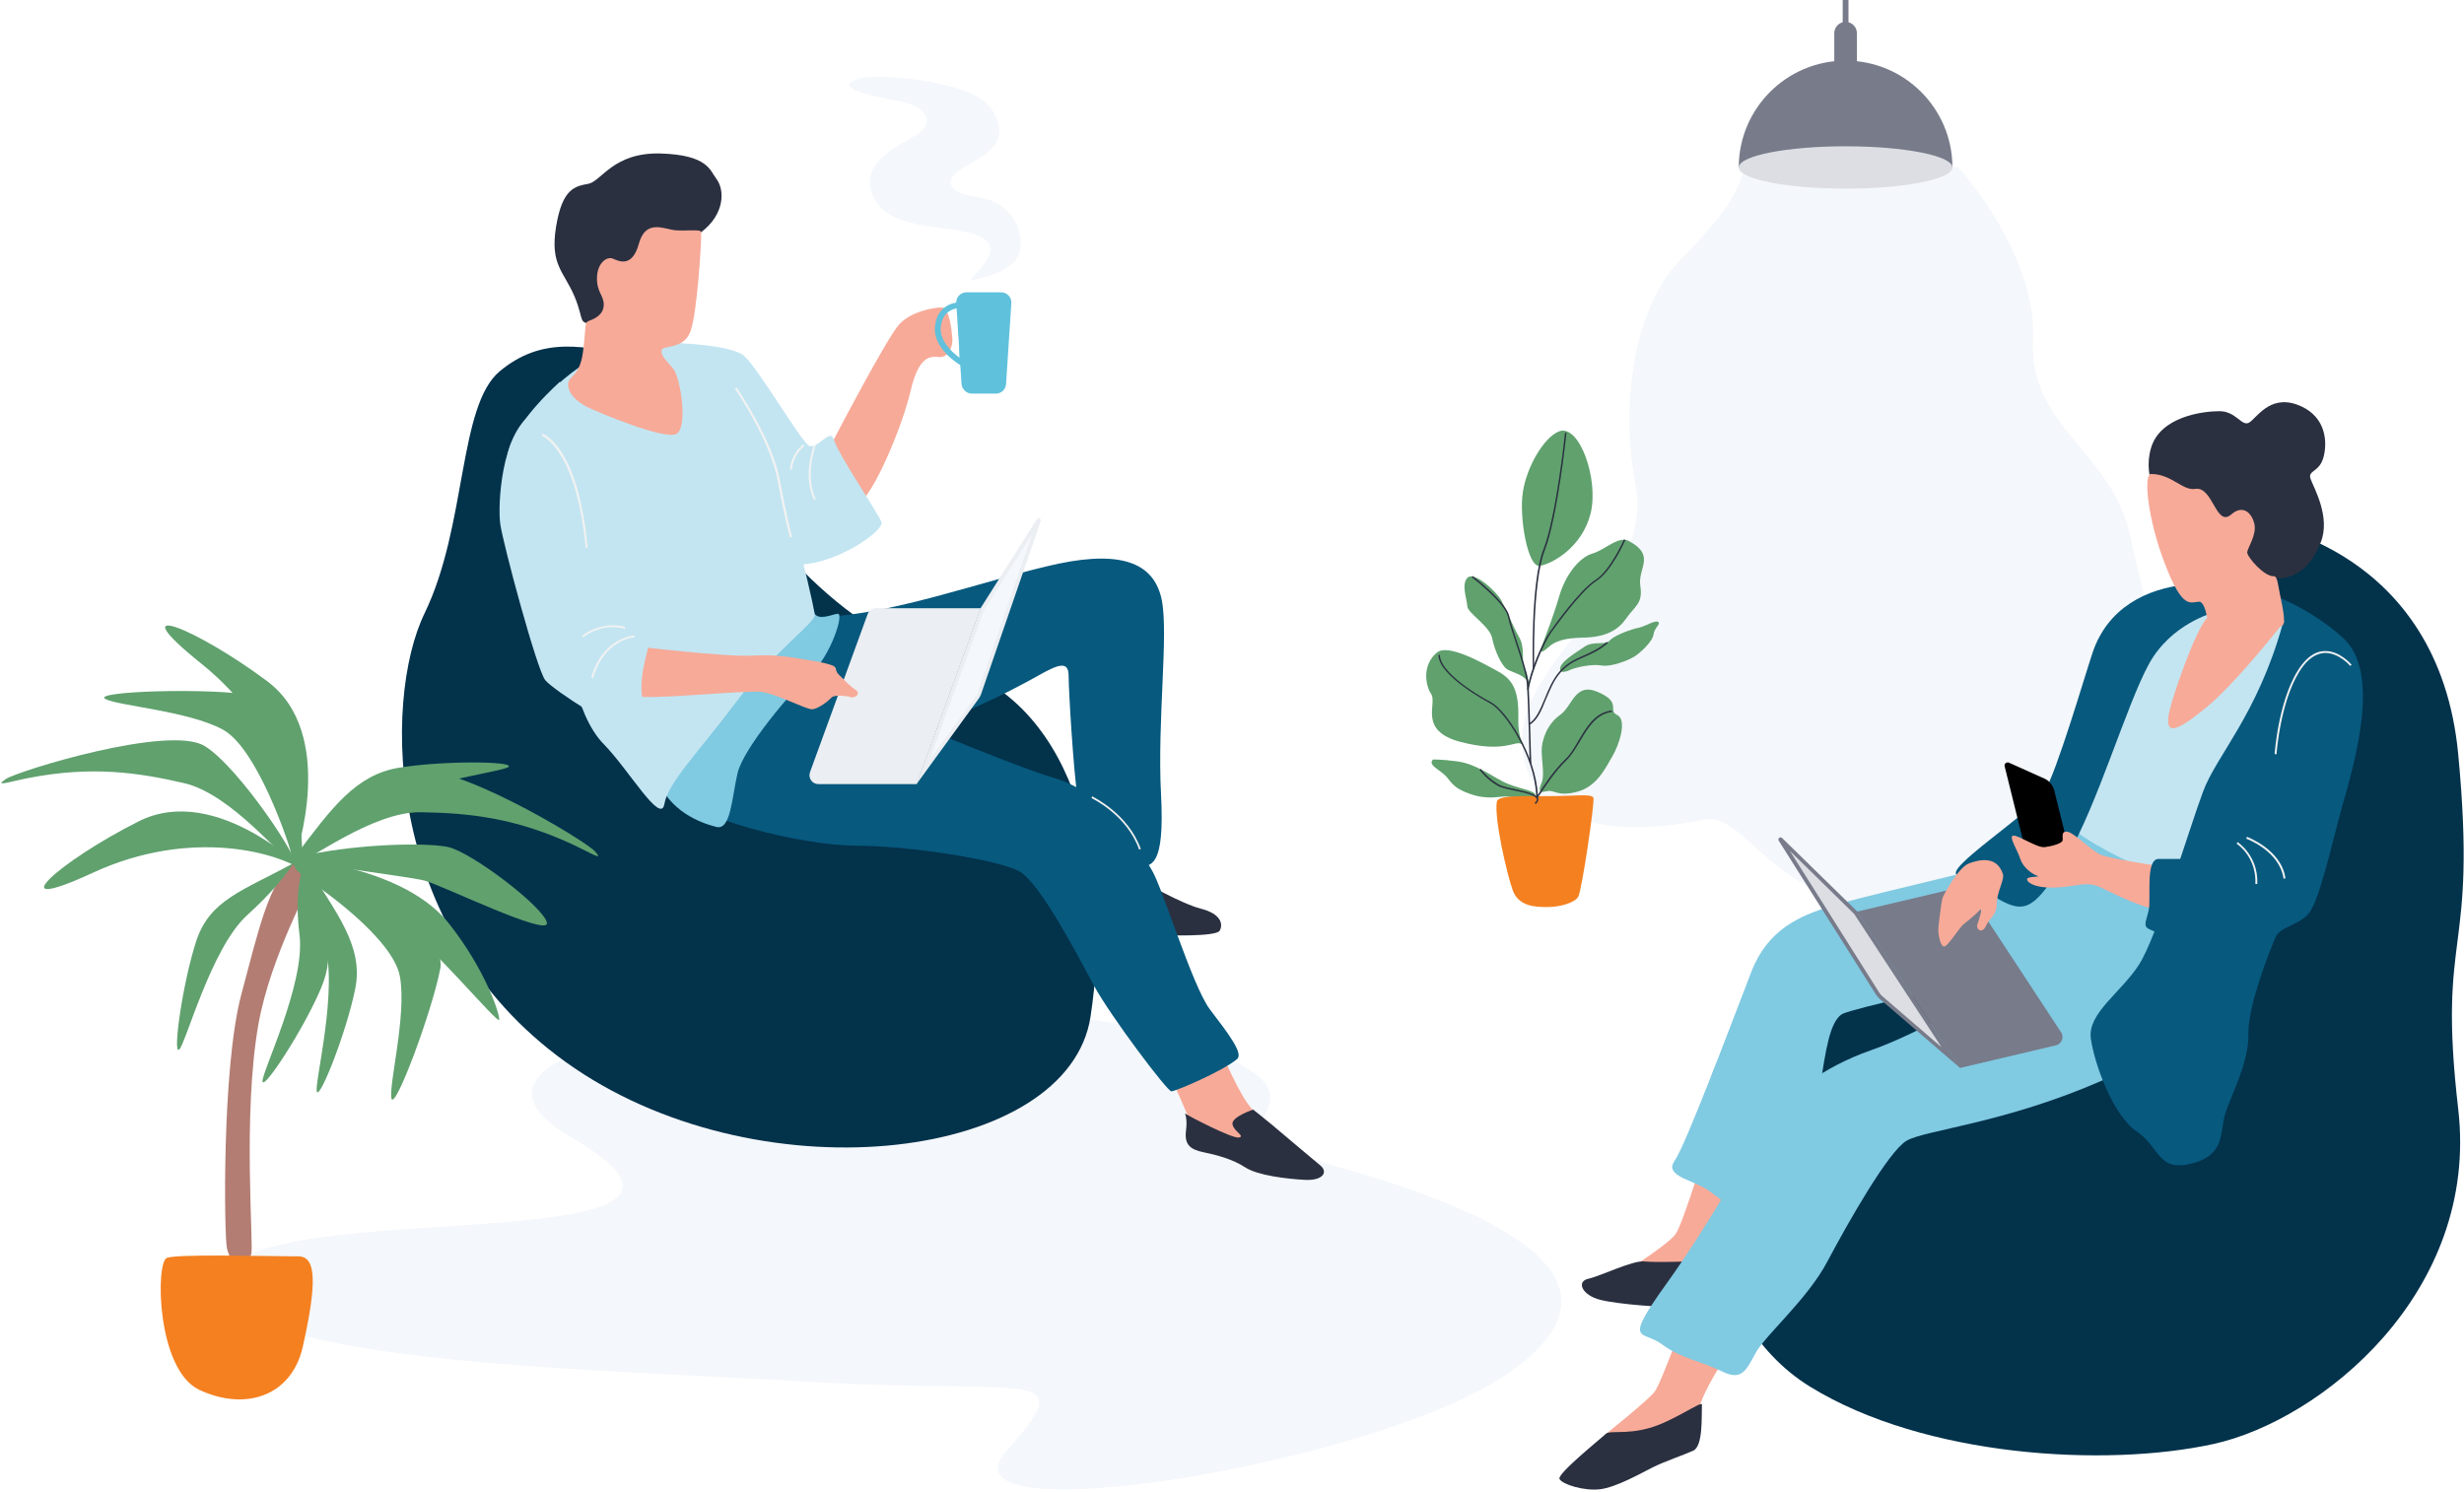 <?xml version="1.0" encoding="UTF-8"?> <!-- Generator: Adobe Illustrator 23.0.1, SVG Export Plug-In . SVG Version: 6.00 Build 0) --> <svg xmlns="http://www.w3.org/2000/svg" xmlns:xlink="http://www.w3.org/1999/xlink" version="1.1" id="Layer_1" x="0px" y="0px" viewBox="0 0 1024 620" style="enable-background:new 0 0 1024 620;" xml:space="preserve"> <style type="text/css"> .st0{fill:#F4F7FB;} .st1{fill:#2A3040;} .st2{fill:#F7AA98;} .st3{fill:#03324B;} .st4{fill:#07597E;} .st5{fill:#80CAE2;} .st6{fill:#C3E5F1;} .st7{fill:#60C1DC;} .st8{fill:#EBEEF2;} .st9{fill:#F2F2F2;} .st10{fill:#777B8A;} .st11{fill:#DCDEE3;} .st12{fill:#60A16E;} .st13{fill:#F48020;} .st14{fill:#B37D73;} </style> <g> <g> <g> <path class="st0" d="M237.1,472.5c91.6,53.6-135.9,23-142.9,58.5s147.6,37.7,241.2,43.3c93.7,5.5,114.2-6.7,82.8,28.9 c-31.4,35.5,153.8,5.5,208.3-32.2s1-65.8-71.1-86.2c-72-20.4,17.6-25-66.6-53.2C404.7,403.4,156.1,425.1,237.1,472.5z"></path> </g> </g> </g> <g> <g> <g> <path class="st0" d="M813.8,69.6c0,0,32.9,35.7,31.1,71.9c-1.8,36.2,33.5,46.7,40.4,81.6c4.9,24.5,37.5,127.7-19.7,124.2 c-26.6-1.6-31.9,32.9-82.8,29.5c-48-3.2-57.2-39.7-74.8-36.1c-72,14.7-84.3-25.9-70.3-52.2c14-26.3,48.5-54.7,42-87.2 c-6-30.1-1.7-69.1,15.9-90.2c7-8.3,25.9-24.4,29.3-41.5C728.4,52.4,813.8,69.6,813.8,69.6z"></path> </g> </g> </g> <g> <g> <g> <path class="st1" d="M297.7,74.3c3.6,4.7,3.5,14.8-6.3,22.2c-9.8,7.4-36.1,38.4-43.9,38.1c-7.8-0.3-4.3-0.7-8.7-11.3 c-4.5-10.6-10.3-13.2-7.7-29.1c2.6-16,8-16.8,13.4-17.8s10.4-13.2,30.1-12.6C294.2,64.4,295.1,70.9,297.7,74.3z"></path> </g> </g> </g> <g> <g> <g> <path class="st2" d="M346.5,182.7c0,0,22.2-42.6,27.3-48s14.4-6.9,17.6-6.9s4.2,10,4.4,13.2c0.2,3.2-1.8,7.8-5.6,7.4 c-3.8-0.4-8.4-0.4-11.8,14.2c-3.4,14.6-15.4,43.3-21.6,46.5C350.5,212.3,346.5,182.7,346.5,182.7z"></path> </g> </g> </g> <g> <g> <g> <path class="st3" d="M265.2,149c-22.5-5.8-40.2-9.1-57.5,5.3s-13.6,64.1-31.2,100.5C158.8,291.1,159.1,390,238.8,444 s205.3,37.9,214.4-21.4s-4.4-128.8-57.8-145.9s-87.1-67.2-97.2-88.1S265.2,149,265.2,149z"></path> </g> </g> </g> <g> <g> <g> <path class="st2" d="M507.2,436.4c0,0,8.4,20.2,13.4,24.8c5,4.6,7,12,5.6,14.2s-10.2,1.8-11.5,1.4s-18.5-6.8-18.5-6.8 s-5.4-13.2-8.6-20S507.2,436.4,507.2,436.4z"></path> </g> </g> </g> <g> <g> <g> <path class="st1" d="M528.5,467.4c5,4.2,16.8,14.2,20.2,17s1,6.4-6.4,6s-19.6-1.8-24.8-5.2c-5.2-3.4-12-5.2-17.4-6.3 c-5.4-1.1-8-3.1-7.2-9.1c0.8-6.1-1.1-7.6-0.1-6.8c0.9,0.7,19.4,10.4,22.1,9.8c2.7-0.6-2.3-2.6-2.7-5.6c-0.4-3,8.6-6,8.6-6 S526,465.3,528.5,467.4z"></path> </g> </g> </g> <g> <g> <g> <path class="st1" d="M475.1,366.5c0,0,15.8,9.1,24,11.2c8.3,2.1,9.3,6.4,7.8,9.1c-1.4,2.7-23.2,1.9-23.2,1.9L475.1,366.5z"></path> </g> </g> </g> <g> <g> <g> <path class="st4" d="M514.1,440.2c-6.1,5.1-25.6,13.4-27.3,13.4s-25.1-31-32.1-43.8c-6.9-12.8-22.4-42.7-31-47.6 c-8.5-4.8-46-10.7-67.9-10.7s-68.9-11.2-78-24s18.2-62,18.2-62s117.6,50.8,141.6,57.7c24,6.9,36.9,31.5,41.1,38.5 c4.3,6.9,16.6,47.6,24,57.7C510.4,429.5,516.9,437.9,514.1,440.2z"></path> </g> </g> </g> <g> <g> <g> <path class="st4" d="M357,308.2c26.2-1.1,65.7-22.4,74.3-27.3c8.5-4.8,12.8-6.4,12.8,0s2.1,40.6,3.7,50.2s13.9,26.2,22.4,28.3 c8.5,2.1,13.9,1.1,12.3-29.4s3.2-66.3,0.3-80.7c-3-14.4-15.2-20.8-43-15c-27.8,5.9-73.7,23-101,21.9 c-27.3-1.1-37.4,36.9-31.5,48.1C313.2,315.7,357,308.2,357,308.2z"></path> </g> </g> </g> <g> <g> <g> <path class="st5" d="M338.6,255.2c2.3,2.7,6.5,0.3,9.5-0.1c2.9-0.4-2.9,17.6-11,24.8c-8,7.2-28.2,31.1-30.6,41.5 s-2.8,23.8-8.8,22.3s-20-6.3-24.8-20.8c-4.8-14.6,52.1-62.1,52.1-62.1L338.6,255.2z"></path> </g> </g> </g> <g> <g> <g> <path class="st6" d="M283.4,142.6c3.2,2,29.3,30.5,36.1,44.9c6.8,14.4,16.8,55.4,19.1,67.7c0.7,3.5-16.5,14.9-32.6,36.5 c-16.2,21.6-28.4,33.6-29.9,42.5c-1.5,8.8-14.8-14.3-25.1-24.8c-12.8-13-15.2-40.9-21.2-64.9s-22-49.7-12.8-65.7 s18.8-22.8,26.5-28.1C251,145.4,283.4,142.6,283.4,142.6z"></path> </g> </g> </g> <g> <g> <g> <path class="st6" d="M346.5,182.7c2,6.4,18,29.9,19.8,34.2c1.9,4.3-28.6,24.5-44.6,15.5c-16-9.1-38.3-89.7-38.3-89.7 s20.4,0.8,25.7,5.1c5.4,4.3,23.6,35.3,27,37.4C339.7,187.2,344.9,177.6,346.5,182.7z"></path> </g> </g> </g> <g> <g> <g> <path class="st2" d="M291.4,96.5c0.2,3.1-1.6,33.2-4.4,41.1c-2.8,7.8-11.4,5.8-12,7.8s1.4,4,4.6,7.6s6.4,24.4,1.6,27.3 c-4.8,2.8-32.5-8.9-36.9-11c-4.4-2.2-8.1-5.5-8.2-9.4c-0.1-3.9,4.8-2.8,6.2-13.8s0.4-12,2.6-12.8c2.2-0.8,5.8-2.4,6-6.4 c0.2-4-3-5.4-2.8-11.6s4.2-8.8,6.6-7.8s8,4,10.8-6.2c2.8-10.2,10.2-6.2,15-5.6C285.4,96.1,291.3,95.1,291.4,96.5z"></path> </g> </g> </g> <g> <g> <g> <g> <path class="st7" d="M403.9,163.6h10c2.2,0,4-1.7,4.2-3.9l2.2-33.7c0.2-2.4-1.8-4.5-4.2-4.5h-14.5c-2.4,0-4.4,2.1-4.2,4.5 l2.2,33.7C399.9,161.9,401.7,163.6,403.9,163.6z"></path> </g> </g> </g> <g> <g> <g> <path class="st7" d="M399.5,152c-0.5-0.3-12.2-7-10.9-16.7c1.2-9.5,9.6-9.7,10.5-9.7c0.1,0,0.2,0,0.2,0l1.1,0.1l0.9,27.4 L399.5,152z M391,135.6c-0.8,6,4.8,10.9,7.8,13.1l-0.7-20.6C396,128.3,391.8,129.6,391,135.6z"></path> </g> </g> </g> </g> <g> <g> <g> <path class="st0" d="M358.3,32.4c6.9-1.6,45.7,0.8,53.7,12.8s0.4,18-9.6,23.2s-10.8,11.6,4,13.6s19.6,15.2,17.2,23.2 s-18,11.2-20,11.2s15.6-12.4,4-18s-35.9-1.6-43.8-15.2s6.5-21.2,16-26.5c9.4-5.2,6.5-12.4-6.9-14.8 C359.5,39.6,344.7,35.6,358.3,32.4z"></path> </g> </g> </g> <g> <g> <g> <path class="st8" d="M340.1,325.9H381l26.6-73.1H364c-1.5,0-2.9,1-3.4,2.4l-24,65.8C335.8,323.4,337.5,325.9,340.1,325.9z"></path> </g> </g> </g> <g> <g> <g> <path class="st2" d="M263.8,268.6c0,0,37.2,4.5,48.7,3.9c11.4-0.7,19.5,1.3,23.7,1.9s8.6,1.6,10.2,2.4s0.4,2,2.4,3.8s3.6,4,6.6,6 s-0.8,3.7-1.8,3.2c-1.1-0.5-6.8-1.2-8,0.1c-1.2,1.3-5.6,4.9-8.2,4.9s-14.4-6.3-20.8-7.2c-6.4-0.9-48.3,3.6-52.7,1.6 C259.4,287.3,263.8,268.6,263.8,268.6z"></path> </g> </g> </g> <g> <g> <g> <path class="st6" d="M226.6,176.8c7.5,5.6,16.8,47.3,18.4,58c1.6,10.7,8,23.8,13.4,25.6c5.3,1.9,12,2.1,11.5,6.1 s-4,13.1-3.2,21.6s1.1,15.5-4,16s-32.6-17.1-36.1-21.4s-17.6-56.9-18.7-64.9c-1.1-8,0.4-37,13-45.7 C233.6,163.4,226.6,176.8,226.6,176.8z"></path> </g> </g> </g> <g> <g> <g> <path class="st8" d="M407.5,252.8l23.4-37c0.6-0.9,1.9-0.2,1.6,0.8l-24.7,71.7c-0.2,0.7-0.6,1.4-1,2l-25.9,35.6L407.5,252.8z"></path> </g> </g> </g> <g> <g> <g> <path class="st0" d="M405.6,289.3c0.4-0.5,0.6-1,0.8-1.6l22.7-66L409,253.5l-22.6,62.2L405.6,289.3z"></path> </g> </g> </g> <g> <g> <g> <path class="st9" d="M243.4,227.7c-3.9-41.2-18.1-46.5-18.2-46.6l0.3-0.8c0.6,0.2,14.8,5.5,18.7,47.3L243.4,227.7z"></path> </g> </g> </g> <g> <g> <g> <path class="st6" d="M232.8,158.6c0,0-18,15.7-21.4,28.5s8.8-6.9,8.8-6.9s10.8-12.4,10.8-12.7S232.8,158.6,232.8,158.6z"></path> </g> </g> </g> <g> <g> <g> <path class="st9" d="M246.5,281.9l-0.8-0.2c4.6-16.7,17.9-17.6,18-17.6v0.8C263.7,264.8,250.9,265.8,246.5,281.9z"></path> </g> </g> </g> <g> <g> <g> <path class="st9" d="M242.4,264.8l-0.5-0.6c8.9-6.5,17.9-3.7,17.9-3.6l-0.2,0.8C259.5,261.2,250.9,258.5,242.4,264.8z"></path> </g> </g> </g> <g> <g> <g> <path class="st9" d="M328.3,223.4c0-0.1-1.9-6.4-5.1-23.6c-3.2-17.1-17.7-38.1-17.8-38.3l0.7-0.5c0.1,0.2,14.8,21.4,18,38.6 c3.2,17.1,5,23.4,5.1,23.5L328.3,223.4z"></path> </g> </g> </g> <g> <g> <g> <path class="st9" d="M473.4,353.1c-5.1-14.5-19.7-21.3-19.8-21.4l0.3-0.7c0.1,0.1,15,7.1,20.2,21.9L473.4,353.1z"></path> </g> </g> </g> <g> <g> <g> <g> <path class="st3" d="M939,217.7c0,0,74.5,10,82.6,95.8s-8.8,71.3,0,147.5c8.8,76.1-56.9,129.4-101.8,139.2 c-44.9,9.8-120,5.4-167.5-23.8s-51-103.3-40.2-131.3C722.9,417,790,384.9,846.5,364C902.9,343.1,880.5,216.5,939,217.7z"></path> </g> </g> </g> <g> <g> <g> <path class="st2" d="M717,564.3c0,0-9.4,13.9-11,21.6c-1.6,7.7-17.9,13.6-20,14.2c-2.1,0.5-18.7-4-18.7-4s17.4-13.9,20.3-17.6 c2.9-3.7,14.2-35.5,14.2-35.5L717,564.3z"></path> </g> </g> </g> <g> <g> <g> <path class="st6" d="M964.6,266.2l-19-11.4l-31.9-4.7l-32,20.9l-21,72.6c0,0,17.7,19.5,42.2,21.5s58.5-72.9,58.5-72.9 L964.6,266.2z"></path> </g> </g> </g> <g> <g> <g> <path class="st2" d="M676.3,528c0,0,16.8-10.7,20-15s14.4-41.4,14.4-41.4s16.3,20,16,22.4s-23.5,39.6-23.5,39.6L676.3,528z"></path> </g> </g> </g> <g> <g> <g> <path class="st1" d="M702,524.3c0,0-13.9,0.5-18.7,0s-18.2,6.1-23.2,7.2c-5.1,1.1-2.7,6.9,5.1,8.8c7.7,1.9,27,3.2,28.3,2.7 S702,524.3,702,524.3z"></path> </g> </g> </g> <g> <g> <g> <path class="st5" d="M922.6,374.4c0,0-59-22.4-63.7-33.3c-4.8-10.9-4.7,11.6-22.8,16.6s-62.6,15-75.4,19 c-12.8,4-26.1,9.6-32.9,27.3c-6.8,17.6-27.3,72.1-31.7,78.2c-4.4,6,4.8,7.6,11.6,11.2s15.2,14,22.8,10s24-41.7,26.1-53.3 c2-11.6,3.6-26.5,9.6-28.9s42.5-10.8,56.1-12.4C836,407.2,922.6,374.4,922.6,374.4z"></path> </g> </g> </g> <g> <g> <g> <path class="st5" d="M919.8,413.6c-1.2,2.8-6.2,18-46.6,35.7c-40.4,17.6-73.2,20.4-80.8,24.8s-24.4,34.1-32.9,50.1 c-8.4,16-26.1,30.9-30.1,38.5s-6,11.2-14,7.2s-16.8-5.2-24.8-11.2s-16.4,0.4,2-25.2c18.4-25.6,34.5-55.7,42.5-67.3 c8-11.6,22.8-22.8,42.5-29.7c19.6-6.8,54.8-26.5,48.2-28.3s19.9-25,25.9-25.4s60.5-7.4,60.5-7.4L919.8,413.6z"></path> </g> </g> </g> <g> <g> <g> <g> <path class="st10" d="M854.3,434.5l-39.8,9.4l-42.7-65l42.4-10c1.5-0.4,3.1,0.3,3.9,1.6l38.4,58.5 C858,431.1,856.8,434,854.3,434.5z"></path> </g> </g> </g> <g> <g> <g> <path class="st10" d="M771.9,378.9l-31.3-30.6c-0.8-0.7-1.9,0.2-1.4,1.1l40.5,64.1c0.4,0.6,0.9,1.2,1.5,1.7l33.4,28.7 L771.9,378.9z"></path> </g> </g> </g> <g> <g> <g> <path class="st11" d="M782.2,414c-0.5-0.4-0.8-0.8-1.2-1.4l-37.2-59l26.8,26.3l36.3,55.4L782.2,414z"></path> </g> </g> </g> </g> <g> <g> <g> <path class="st4" d="M940.6,245.9c0,0,17.4,5.1,33.1,19.2c15.8,14.2,5.1,50.8,0,68.9c-5.1,18.2-9.9,41.4-14.7,46.2 c-4.8,4.8-11.5,5-13.4,9.5s-11.5,28.2-11.2,40s-7.2,25.4-9.6,33.1c-2.4,7.7,0.3,17.1-13.9,20.8c-14.2,3.7-13.1-6.7-23-13.4 c-9.9-6.7-17.6-28.3-19-38.7c-1.3-10.4,12.6-19,20-30.5c7.5-11.5,21.1-57.2,26.7-72.1c5.6-15,22.4-31.7,32.9-69L940.6,245.9z"></path> </g> </g> </g> <g> <g> <g> <path class="st4" d="M919.8,254.7c0,0-17.6,4.5-26.8,21.4c-9.2,16.8-21.5,58.8-33.6,79.1c-12,20.3-16.6,23.8-24.6,20.6 c-8-3.2-13.9-10.2-21.1-12c-7.2-1.9,30.5-25.9,35.8-34.5c5.3-8.5,16.8-48.1,20.2-58.2c6.2-18.2,22-26.6,39.6-28.2 C927,241.2,919.8,254.7,919.8,254.7z"></path> </g> </g> </g> <g> <g> <g> <path class="st2" d="M945.7,256.8l3.7,1.4c0,0-19.7,25.4-32.8,36.1s-16,10.2-15.5,4c0.5-6.1,11.8-37.9,16.2-41.4 C921.6,253.3,945.7,256.8,945.7,256.8z"></path> </g> </g> </g> <g> <g> <g> <path class="st1" d="M898.7,209.5c0,0-8.6-10-4.8-23.2s21.6-15.4,28.5-15.4c6.8,0,9.2,6.4,12.2,4.8s8.4-11.6,19.8-7.6 c11.4,4,13,14,11.4,21.2s-6.8,6-5.6,9.6s8.6,16,4.2,26.7c-4.4,10.6-10.4,14.9-18.8,14.9S898.7,209.5,898.7,209.5z"></path> </g> </g> </g> <g> <g> <g> <path class="st2" d="M893.9,197c8.6,0,13.2,7.1,18.4,6.2c7.4-1.2,8.6,16.2,15,10.6c5-4.3,8.6-0.4,9.6,4s-2.8,9.9-3,11.7 s7,10.2,11,10c1.6-0.1,1.8,3.6,2.6,7.5c1.2,5.6,2.5,12.1,1.1,12.9c-2.4,1.4-18,11.6-23,12.2s-6-2.2-6.8-5.4 c-0.8-3.2-1.4-16.8-5-16.6s-6.8,3.3-14-15.5C892.5,215.9,890.7,197,893.9,197z"></path> </g> </g> </g> <g> <g> <g> <path d="M853.7,328.5l7,28.2l-19-3.5l-8.6-34.7c-0.3-1,0.8-1.9,1.8-1.5l14.9,6.7C851.6,324.5,853.1,326.3,853.7,328.5z"></path> </g> </g> </g> <g> <g> <g> <path class="st2" d="M903.3,360.9c0,0-26.1-3.8-30.2-5.6c-4.1-1.8-11.1-9.2-13.9-9.6c-2.8-0.4-1.8,2.4-2,3.6s-4.2,2.4-7.4,2.8 s-10.6-4.8-13-4.8s1.8,6.3,2.8,9.7c1,3.3,4.6,6.1,6.8,6.9s-2.8,0.2-3.8,1.2s2.2,4.2,11.6,3.8c9.4-0.4,12.8-2.9,18.9,0 c6.1,3,18.5,9,23.8,9C902.1,378,903.3,360.9,903.3,360.9z"></path> </g> </g> </g> <g> <g> <g> <path class="st4" d="M919.8,357c0,0-17.1,0-22.7,0c-5.6,0-3.1,16.3-4.1,21.1c-1,4.8-2.5,6.7,0,8s12.9,6.1,17.5,5.6 C914.9,391.2,919.8,357,919.8,357z"></path> </g> </g> </g> <g> <g> <g> <path class="st2" d="M832.4,363.4c-2.4-7.8-9.8-6.2-14.2-4.5s-10.6,13.1-11,14.6s-1.7,11.6-1.7,13.1s0.8,6.7,2.4,6.8 c1.6,0.1,6.3-7.9,8.3-9.4s5.7-4.7,6.8-6s-0.4,4-1.2,6.1s1.9,4.3,3.5,0.8s4.5-4.4,4.5-9.2C829.8,370.9,833.1,365.6,832.4,363.4z"></path> </g> </g> </g> <g> <g> <g> <path class="st1" d="M707.3,583.8c-0.2,5.3,0.5,17.4-3.7,19.2c-4.3,1.9-11.5,4.3-16.8,6.9c-5.3,2.7-15.2,8.3-21.9,9.1 s-15.8-2.1-16.8-4.3c-1.1-2.1,17.6-17.1,19.2-18.7c1.6-1.6,8.3,0.3,17.9-2.4C694.8,591.1,707.4,582,707.3,583.8z"></path> </g> </g> </g> <g> <g> <g> <path class="st9" d="M946.1,313.5l-0.8-0.1c0-0.2,1.7-24.6,11.3-37.1c2.9-3.7,6.1-5.7,9.6-5.7c0.1,0,0.1,0,0.2,0 c6.1,0,10.7,5.5,10.9,5.7l-0.6,0.5c0-0.1-4.6-5.4-10.3-5.4c-0.1,0-0.1,0-0.2,0c-3.2,0.1-6.3,1.9-9,5.4 C947.8,289.1,946.1,313.2,946.1,313.5z"></path> </g> </g> </g> <g> <g> <g> <path class="st9" d="M949,365.2c-1.6-11.5-15.4-16.6-15.5-16.6l0.3-0.8c0.1,0.1,14.4,5.3,16,17.3L949,365.2z"></path> </g> </g> </g> <g> <g> <g> <path class="st9" d="M938.1,367.4h-0.8c0.5-11.4-7.7-16.7-7.8-16.7l0.4-0.7C929.9,350,938.6,355.6,938.1,367.4z"></path> </g> </g> </g> </g> <g> <g> <g> <g> <rect x="765.8" class="st10" width="2.4" height="14.2"></rect> </g> </g> </g> <g> <g> <g> <path class="st10" d="M722.6,69.6c0-24.5,19.9-44.4,44.4-44.4s44.4,19.9,44.4,44.4"></path> </g> </g> </g> <g> <g> <g> <path class="st10" d="M762.3,33.5h9.4V13.8c0-2.6-2.1-4.7-4.7-4.7l0,0c-2.6,0-4.7,2.1-4.7,4.7V33.5z"></path> </g> </g> </g> <g> <g> <g> <ellipse class="st11" cx="767" cy="69.6" rx="44.4" ry="8.8"></ellipse> </g> </g> </g> </g> <g> <g> <g> <path class="st9" d="M338.3,207.8c-4.9-10.3-0.1-22.7,0-22.9l0.7,0.3c0,0.1-4.7,12.3,0,22.2L338.3,207.8z"></path> </g> </g> </g> <g> <g> <g> <path class="st9" d="M329.1,195.2l-0.8-0.1c0.5-6.5,5.3-10.3,5.5-10.4l0.5,0.6C334.3,185.4,329.5,189.1,329.1,195.2z"></path> </g> </g> </g> <g> <g> <g> <g> <g> <g> <g> <g> <g> <g> <path class="st12" d="M609.8,240.2c-2.6,2.8-0.1,9,0,11.8s9.3,8.2,10.3,13.2c1,5.1,4,11.9,6.6,13.2 c2.6,1.3,7.4,2.4,8.3,5.5c0.9,3.1,0.2-3.1-1.4-6.1c-1.6-3,0.5-8.3-2.4-13.2c-2.8-5-5.3-11.4-7.3-15.1 C621.9,245.9,612.6,237.2,609.8,240.2z"></path> </g> </g> </g> </g> </g> </g> </g> </g> </g> <g> <g> <g> <g> <g> <g> <g> <g> <g> <path class="st12" d="M647.9,179.3c-6.3,2.5-13.4,14.7-15,25.1c-1.7,10.4,2,31.6,7,30.8s17.5-7.5,21.1-21.7 C664.6,199.3,656.3,176,647.9,179.3z"></path> </g> </g> </g> </g> </g> </g> </g> </g> </g> <g> <g> <g> <g> <g> <g> <g> <g> <g> <path class="st12" d="M677.2,225c-4.6-2.6-9.9,3.5-15.5,5.1c-5.6,1.7-11.2,9.1-13.7,17.7s-5.2,15.1-6.8,19.6 s-0.8,4.3,2.8,1.2c3.6-3.1,9.3-3.5,14.8-3.6c5.5-0.2,12.4-1.5,16.6-7.4c4.1-5.9,7.4-6.6,6.3-14 C680.5,236.1,688.2,231.1,677.2,225z"></path> </g> </g> </g> </g> </g> </g> </g> </g> </g> <g> <g> <g> <g> <g> <g> <g> <g> <g> <path class="st12" d="M648.5,277.2c-0.8,2.4,1.4,2.5,3.9,1.3s9.3-2.6,13.2-1.9c4,0.7,11-2.1,13.6-3.7s7.7-6.4,8-9.3 c0.4-2.8,3.1-4.2,1.9-5.1c-1.2-0.9-5,1.7-8,2.4c-3.1,0.6-10.1,3.1-12.1,5.3c-2,2.2-6.7,0-10.5,2.6 C654.6,271.4,649.3,274.7,648.5,277.2z"></path> </g> </g> </g> </g> </g> </g> </g> </g> </g> <g> <g> <g> <g> <g> <g> <g> <g> <g> <path class="st12" d="M664,287.6c-9.6-4.1-10.4,5.9-15.7,9.6s-7.7,10.5-7.6,15c0.1,4.5,1.2,10.3,0,13.1 c-1.2,2.8-1.5,4.5,1.9,3.6s4.4,2.4,12.8,0.2c8.4-2.2,11.9-10.1,14.7-14.8c2.8-4.7,6.2-15.1,2-17.1 C667.9,295.3,674.3,292,664,287.6z"></path> </g> </g> </g> </g> </g> </g> </g> </g> </g> <g> <g> <g> <g> <g> <g> <g> <g> <g> <path class="st12" d="M595.5,315.7c-1.7,2,0.8,3.1,4.2,5.8c3.4,2.7,2.9,5.5,11,8.4c8,2.9,12.7,0.8,16.1,1.2 c3.4,0.4,10.9,1.5,11.2-0.6c0.2-2.1-7.5-2.6-13.3-5.6s-11.5-7.3-18.8-8.4C598.5,315.5,595.5,315.7,595.5,315.7z"></path> </g> </g> </g> </g> </g> </g> </g> </g> </g> <g> <g> <g> <g> <g> <g> <g> <g> <g> <path class="st12" d="M597.2,271.2c-6.1,5-5,13.4-2.4,17.3c2.6,4-5.6,15.3,12.3,19.9c17.8,4.6,22.3-0.5,25,0.7 s-1.4,0.1-1.1-10.5c0.2-10.6-1.7-15.8-8.2-19.4C616.4,275.7,601.9,267.4,597.2,271.2z"></path> </g> </g> </g> </g> </g> </g> </g> </g> </g> <g> <g> <g> <g> <g> <g> <g> <g> <g> <path class="st13" d="M622.1,333.1c-1.3,6.4,4.1,30.2,6.6,37s9.6,6.9,14.5,6.9c5,0,11.2-1.7,12.7-4.3 c1.5-2.6,6.9-39.3,6.3-41.1c-0.7-1.8-7.6-0.7-17.8-0.7C634.2,331,622.7,330.3,622.1,333.1z"></path> </g> </g> </g> </g> </g> </g> </g> </g> </g> <g> <g> <g> <path class="st1" d="M639,331.8h-0.6c0-0.4,0-0.8,0-1.2c-0.6-16.3-13-35-19-38.2c-0.9-0.5-21.6-11.4-21.6-20.2h0.6 c0,6.7,13.4,15.6,21.3,19.7c6.1,3.2,18.7,22.1,19.4,38.7C639,331,639,331.4,639,331.8z"></path> </g> </g> </g> <g> <g> <g> <path class="st1" d="M635.7,317.3c0-0.3-0.6-26.7-1.2-33.3c-0.3-3.9-2.6-10.9-4.6-17c-1.4-4.2-2.7-8.2-3.2-10.6 c-1.2-5.8-14.9-16.4-15.1-16.5l0.4-0.5c0.6,0.4,14.1,10.9,15.3,16.9c0.5,2.4,1.8,6.4,3.2,10.6c2,6.1,4.3,13.1,4.7,17.1 c0.5,6.6,1.1,33.1,1.2,33.4L635.7,317.3z"></path> </g> </g> </g> <g> <g> <g> <path class="st1" d="M635.7,301.2l-0.3-0.5c3-1.7,4.7-5.9,6.6-10.4c1.6-4,3.4-8.1,6.1-11.2c3.2-3.6,6.5-5.1,10-6.6 c3.1-1.4,6.3-2.8,9.7-5.7l0.4,0.5c-3.5,3-6.7,4.4-9.9,5.8c-3.5,1.5-6.8,3-9.8,6.5c-2.7,3-4.3,7.1-6,11 C640.7,295.1,638.9,299.5,635.7,301.2z"></path> </g> </g> </g> <g> <g> <g> <path class="st1" d="M635.3,286.7l-0.6-0.1c1-7.5,6.3-19.6,9.3-23.8c2-2.9,12.6-17.7,19.2-21.9c6-3.8,11.7-16.6,11.7-16.7 l0.6,0.2c-0.2,0.5-5.8,13.1-12,17c-6.6,4.2-17.7,19.9-19,21.7C641.6,267.4,636.4,279.4,635.3,286.7z"></path> </g> </g> </g> <g> <g> <g> <path class="st1" d="M637,277.9c0-0.4-1-36,4.4-49.5c5.3-13.5,9-48.2,9-48.6l0.6,0.1c0,0.4-3.7,35.2-9,48.8 c-5.3,13.5-4.4,48.9-4.4,49.3L637,277.9z"></path> </g> </g> </g> <g> <g> <g> <path class="st1" d="M639,331.6l-0.5-0.4c0.2-0.3,0.6-0.9,1.1-1.6c2-3.1,6.1-9.4,11-14.1c2-1.9,3.7-4.7,5.4-7.7 c3.4-5.7,6.9-11.7,13.8-12.5l0.1,0.6c-6.5,0.8-10,6.6-13.3,12.2c-1.8,3-3.5,5.8-5.5,7.8c-4.8,4.6-8.9,10.9-10.9,14 C639.6,330.7,639.2,331.2,639,331.6z"></path> </g> </g> </g> <g> <g> <g> <path class="st1" d="M638.2,334.2l-0.4-0.5c0.7-0.6,1-1.1,0.9-1.6c-0.4-1.6-5.3-2.7-9.3-3.5c-2.2-0.5-4.2-0.9-5.6-1.4 c-4.7-1.8-8.8-7-8.9-7.2l0.5-0.4c0,0.1,4.1,5.2,8.7,7c1.3,0.5,3.3,0.9,5.5,1.4c4.5,1,9.2,2,9.7,4 C639.4,332.7,639.1,333.4,638.2,334.2z"></path> </g> </g> </g> </g> <g> <g> <g> <g> <g> <g> <g> <g> <g> <path class="st14" d="M130.1,365.2c0,0-17.7,32.3-22.7,60.5c-6.7,38-1.8,93-3,95.6c-3.5,8-8.5,4.4-10.1-2.5 c-1.1-4.6-2.2-74.9,6-105.5c6.9-25.7,11.5-47.2,21.6-54.5C132,351.4,130.1,365.2,130.1,365.2z"></path> </g> </g> </g> </g> </g> </g> </g> </g> <g> <g> <g> <g> <g> <g> <g> <g> <path class="st12" d="M128,363.2c-11.7-9.3-49-19.1-89.3-0.5s-13.8-4.9,18.9-21.3C90.3,324.9,128,363.2,128,363.2z"></path> </g> </g> </g> </g> </g> </g> </g> </g> <g> <g> <g> <g> <g> <g> <g> <g> <path class="st12" d="M122.9,355.8c3.1-14.6-4.8-52.4-39.4-80.1c-34.6-27.8-1.8-14.5,27.5,7.4 C140.4,305,122.9,355.8,122.9,355.8z"></path> </g> </g> </g> </g> </g> </g> </g> </g> <g> <g> <g> <g> <g> <g> <g> <g> <path class="st12" d="M12.2,323.3c25.5-4.9,44.5-2.4,64.3,2.2c19.9,4.6,41,32,45.4,33.2s-22.1-39.5-36.8-48.6 S7.5,320.4,2.4,323.8C-2.6,327.2,3.4,325,12.2,323.3z"></path> </g> </g> </g> </g> </g> </g> </g> </g> <g> <g> <g> <g> <g> <g> <g> <g> <path class="st12" d="M237.8,350.9c-23.6-10.9-42.6-13-63-13.3s-47.5,21.2-52,21.3c-4.6,0.1,30.9-33,47.4-38.3 c16.5-5.4,72.9,28.7,77,33.2C251.2,358.2,245.9,354.7,237.8,350.9z"></path> </g> </g> </g> </g> </g> </g> </g> </g> <g> <g> <g> <g> <g> <g> <g> <g> <path class="st12" d="M119.8,350.6c0,0-12.7-39.3-27.1-47.3c-14.4-7.9-44.6-10-49.1-12.9c-4.5-3,39.5-4.4,57.8-1.9 c18.2,2.4,27.1,67.3,23.3,70.5C120.9,362.1,122.2,357.4,119.8,350.6z"></path> </g> </g> </g> </g> </g> </g> </g> </g> <g> <g> <g> <g> <g> <g> <g> <g> <path class="st12" d="M131.6,368.2c0,0,31.7,21.5,34.6,37.7c2.9,16.2-4.8,45.4-3.5,50.7c1.4,5.2,16.8-36,20.3-54.1 s-55.1-47.3-59.3-44.7C119.5,360.4,125.9,363.8,131.6,368.2z"></path> </g> </g> </g> </g> </g> </g> </g> </g> <g> <g> <g> <g> <g> <g> <g> <g> <path class="st12" d="M123.3,355.1c14.5-19.2,24.6-33.1,42.5-36c17.9-3,47.9-2.7,45.6-0.4c-2.4,2.3-43.7,6.8-59.5,19.7 S123.3,355.1,123.3,355.1z"></path> </g> </g> </g> </g> </g> </g> </g> </g> <g> <g> <g> <g> <g> <g> <g> <g> <path class="st12" d="M123.5,356.3c21.9-5.4,52.4-6.3,62.5-4.3c10.1,2.1,40.5,25.5,41.3,31.6c0.8,6-43.7-15.7-50.9-17.6 C169.2,364.1,116.4,358,123.5,356.3z"></path> </g> </g> </g> </g> </g> </g> </g> </g> <g> <g> <g> <g> <g> <g> <g> <g> <path class="st12" d="M121.8,359.1c-0.9-0.5-0.5-1.9,0.5-1.8c21.5,1.3,50.7,9.3,64.4,26.7c14.6,18.6,20.6,36.1,20.8,39.7 s-32.2-36.8-47.3-44.3C148.4,373.6,129.6,363.4,121.8,359.1z"></path> </g> </g> </g> </g> </g> </g> </g> </g> <g> <g> <g> <g> <g> <g> <g> <g> <path class="st13" d="M124,522.2c-16.6-0.1-49.7-1-54.6,0.6c-4.8,1.5-4.4,46.3,13.3,54.8c18.7,8.9,38.5,3.2,43.2-18.1 C131.8,533,131.4,522.2,124,522.2z"></path> </g> </g> </g> </g> </g> </g> </g> </g> <g> <g> <g> <g> <g> <g> <g> <g> <path class="st12" d="M125.5,362.2c0.2-0.5,0.9-0.5,1.1,0c8.1,21.6,13.7,32.5,6.7,48.8c-7.1,16.7-23.5,41.9-24.2,38.6 s17.8-40.5,15.4-60.8C122.6,373.4,124.5,365.2,125.5,362.2z"></path> </g> </g> </g> </g> </g> </g> </g> </g> <g> <g> <g> <g> <g> <g> <g> <g> <path class="st12" d="M127,359c12.7,20.4,24.3,34.3,20.6,52.1c-3.6,17.8-14.6,45.7-15.9,42.7c-1.3-3.1,9.3-43.2,2.9-62.6 C128.1,371.8,127,359,127,359z"></path> </g> </g> </g> </g> </g> </g> </g> </g> <g> <g> <g> <g> <g> <g> <g> <g> <path class="st12" d="M121.9,358.8c-21.1,11.5-34.8,15.2-40.4,32.5c-5.6,17.3-9.8,47-7.1,45c2.7-2,13.2-42.2,28.3-55.9 C117.8,366.6,121.9,358.8,121.9,358.8z"></path> </g> </g> </g> </g> </g> </g> </g> </g> </g> </svg> 